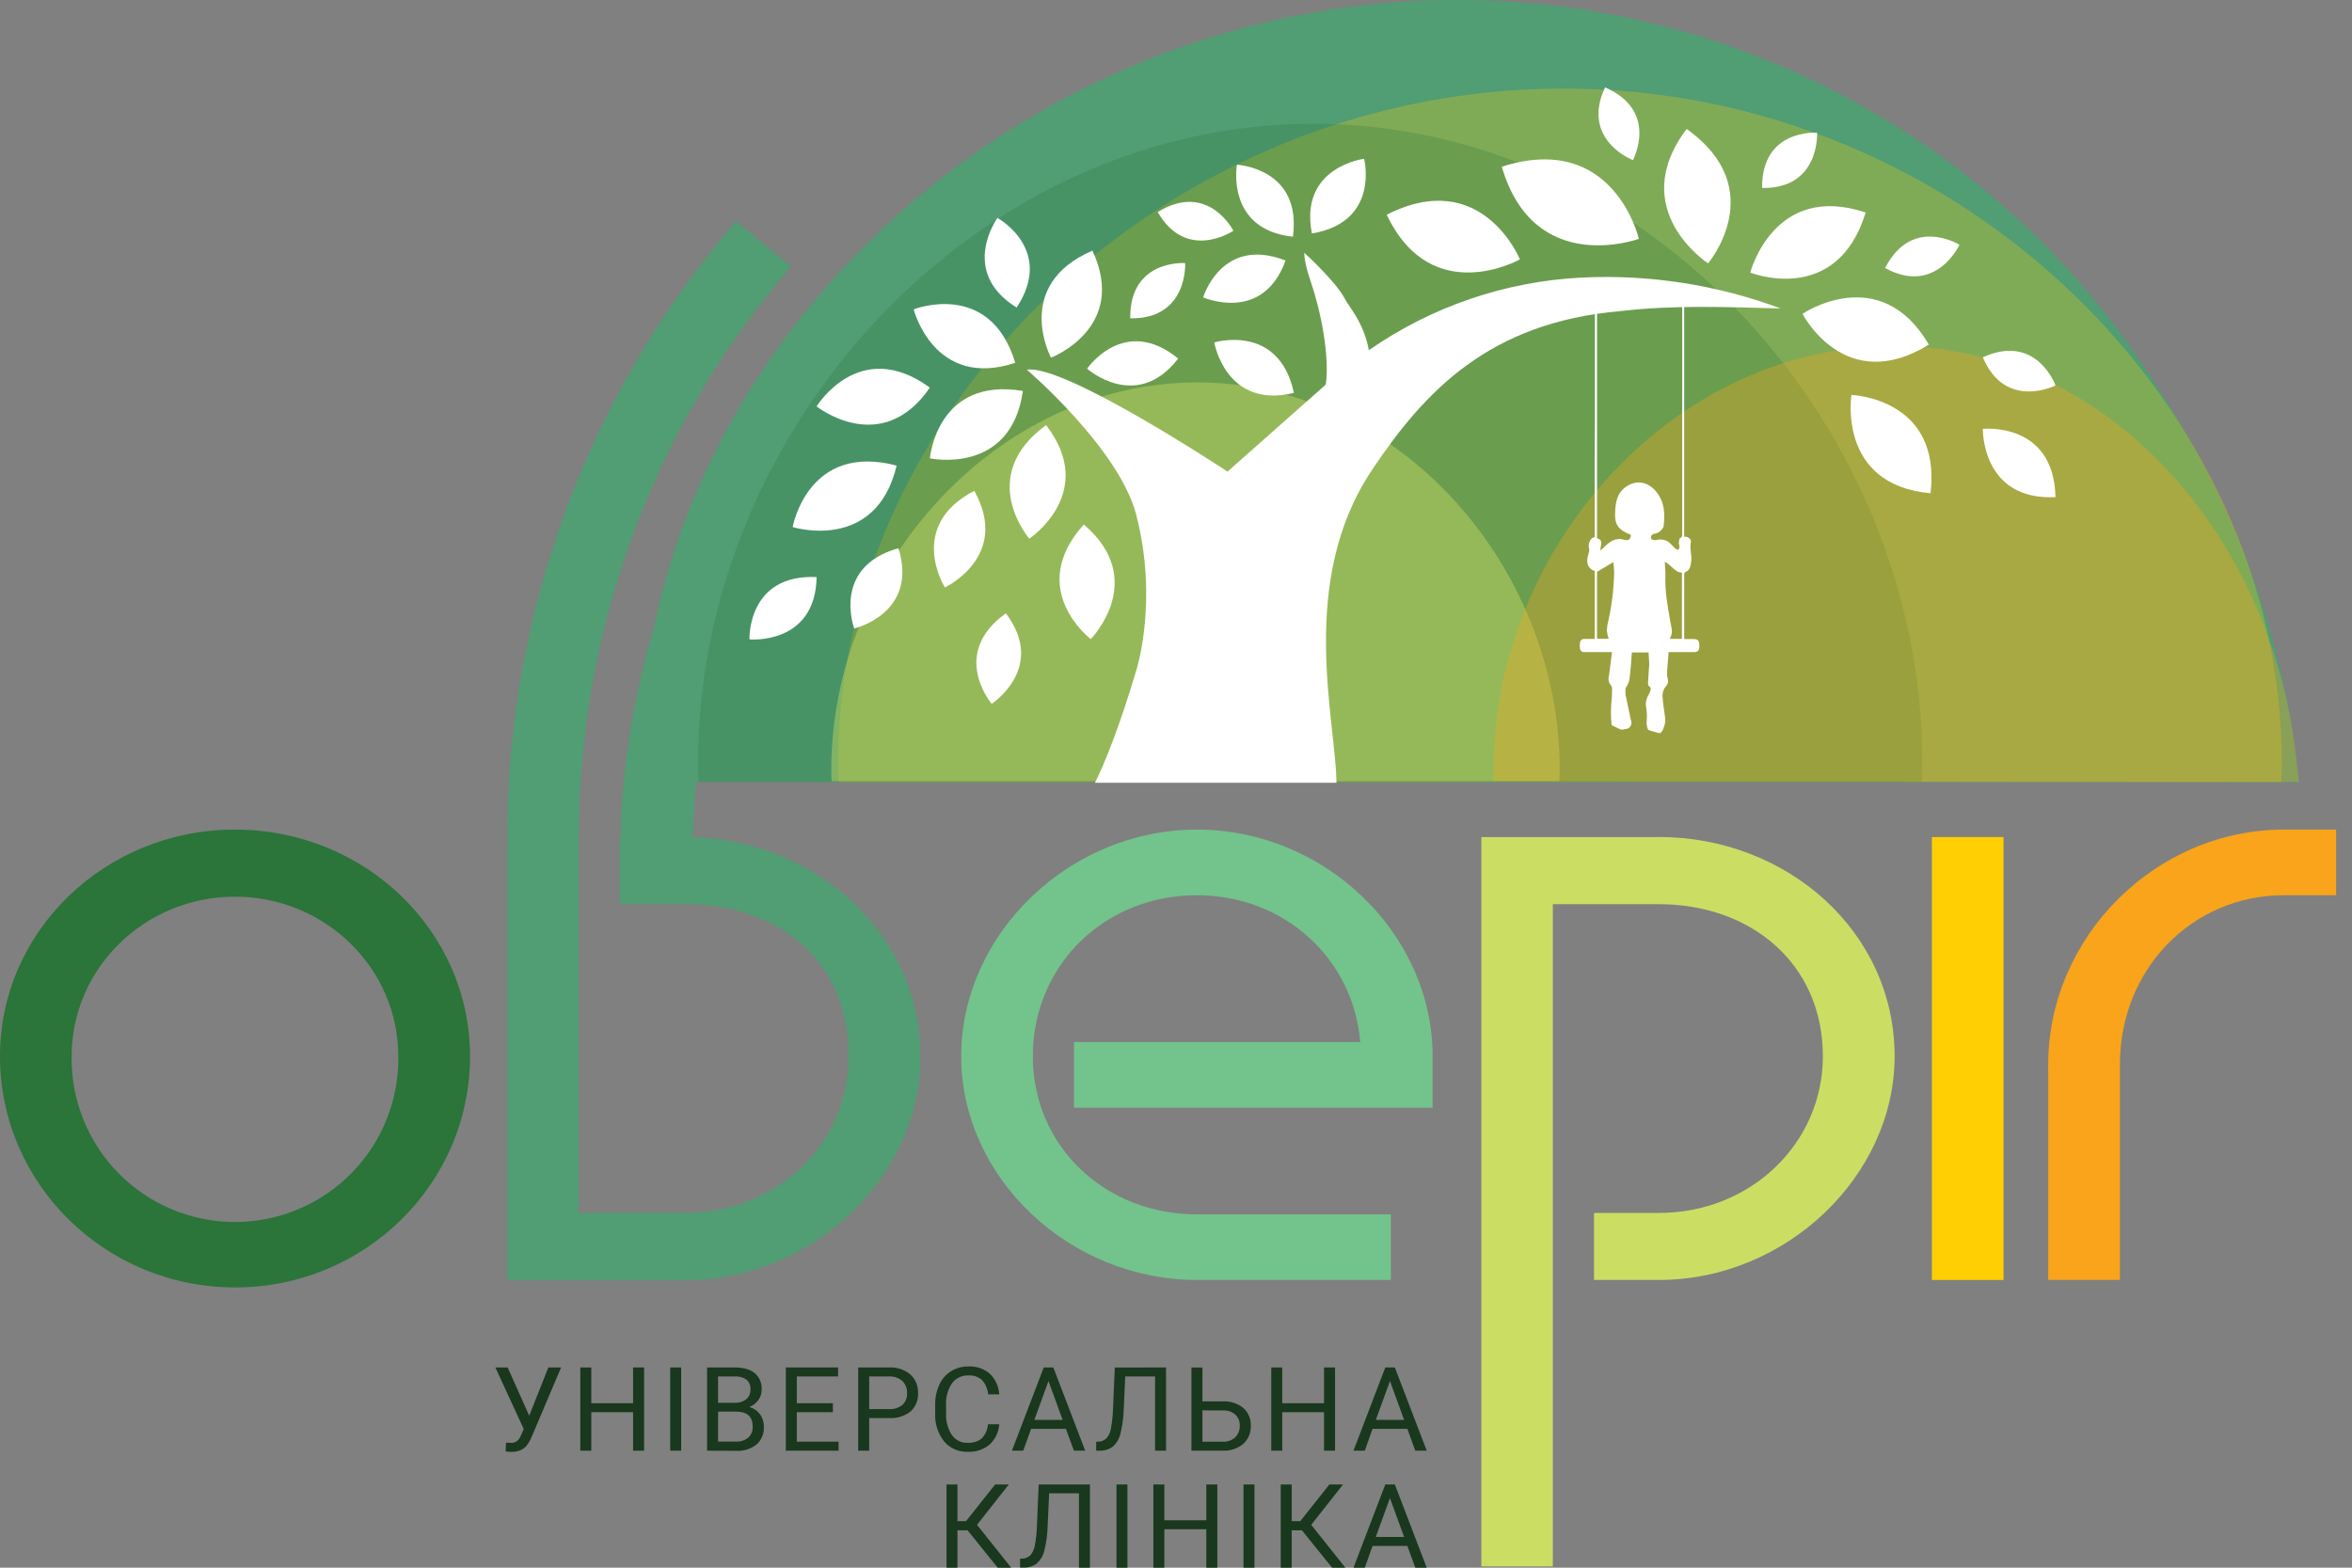 <svg width="144" height="96" viewBox="0 0 144 96" fill="none" xmlns="http://www.w3.org/2000/svg">
<rect x="0" y="0" width="144" height="96" fill="#808080" stroke="none"/>
<path d="M140.739 47.887C139.658 36.238 134.429 24.94 126.02 16.2C116.204 6.028 103.307 0.426 89.703 0.426C76.099 0.426 63.096 6.024 53.154 16.2C43.502 26.076 37.968 39.286 37.968 52.438C37.968 52.849 37.983 53.244 37.996 53.625L38.009 53.973L42.415 53.832V53.468C42.402 53.109 42.389 52.771 42.389 52.438C42.389 40.424 47.467 28.351 56.318 19.281C65.424 9.961 77.284 4.83 89.714 4.83C102.109 4.83 113.878 9.959 122.854 19.27C130.477 27.176 135.245 37.372 136.315 47.887H140.739Z" fill="#519D74"/>
<path d="M138.707 47.887C138.722 47.433 138.746 46.979 138.746 46.521C138.746 22.137 116.709 0 89.224 0C61.738 0 39.209 22.137 39.209 46.521C39.209 46.979 39.233 47.433 39.25 47.887H138.707Z" fill="#519D74"/>
<g opacity="0.52">
<path opacity="0.52" d="M139.666 47.887C139.681 47.484 139.701 47.081 139.701 46.676C139.701 25.053 120.132 5.423 95.725 5.423C71.318 5.423 51.315 25.053 51.315 46.683C51.315 47.088 51.336 47.49 51.349 47.893L139.666 47.887Z" fill="#FFCE03"/>
</g>
<g opacity="0.5">
<path opacity="0.5" d="M117.666 47.887C117.679 47.505 117.696 47.122 117.696 46.736C117.696 26.213 101.101 7.58 80.405 7.58C59.709 7.58 42.739 26.219 42.739 46.736C42.739 47.122 42.756 47.505 42.769 47.887H117.666Z" fill="#2B743A"/>
</g>
<g opacity="0.65">
<path opacity="0.65" d="M95.478 47.838C95.478 47.606 95.495 47.375 95.495 47.141C95.495 34.707 85.621 23.418 73.307 23.418C60.992 23.418 50.895 34.716 50.895 47.141C50.895 47.375 50.905 47.606 50.914 47.838H95.478Z" fill="#CCDD64"/>
</g>
<path d="M32.401 86.695L33.573 83.739H34.353L32.552 87.983C32.469 88.191 32.354 88.385 32.213 88.558C32.11 88.671 31.983 88.759 31.842 88.816C31.674 88.881 31.494 88.911 31.314 88.906C31.195 88.912 31.076 88.902 30.96 88.876L30.981 88.343L31.299 88.358C31.415 88.36 31.528 88.328 31.625 88.264C31.723 88.201 31.799 88.111 31.844 88.004L31.932 87.821L32.066 87.51L30.329 83.739H31.081L32.401 86.695Z" fill="#19381D"/>
<path d="M39.435 88.834H38.76V86.478H36.202V88.834H35.53V83.739H36.202V85.928H38.76V83.739H39.435V88.834Z" fill="#19381D"/>
<path d="M41.705 88.834H41.034V83.739H41.705V88.834Z" fill="#19381D"/>
<path d="M43.291 88.834V83.739H44.958C45.51 83.739 45.926 83.852 46.205 84.082C46.35 84.207 46.464 84.363 46.538 84.539C46.612 84.715 46.644 84.906 46.632 85.097C46.636 85.326 46.565 85.551 46.429 85.736C46.287 85.926 46.096 86.073 45.877 86.162C46.138 86.231 46.368 86.386 46.529 86.602C46.691 86.826 46.775 87.097 46.768 87.373C46.778 87.575 46.744 87.776 46.667 87.962C46.591 88.149 46.474 88.316 46.325 88.452C45.968 88.734 45.52 88.873 45.067 88.844L43.291 88.834ZM43.965 85.905H44.977C45.23 85.919 45.479 85.844 45.681 85.691C45.768 85.618 45.837 85.526 45.883 85.422C45.929 85.317 45.95 85.204 45.945 85.09C45.955 84.976 45.938 84.861 45.896 84.755C45.853 84.649 45.786 84.554 45.7 84.479C45.48 84.335 45.218 84.269 44.956 84.289H43.963L43.965 85.905ZM43.965 86.444V88.277H45.073C45.342 88.292 45.606 88.206 45.813 88.034C45.904 87.949 45.976 87.845 46.023 87.73C46.069 87.614 46.09 87.489 46.084 87.365C46.084 86.751 45.75 86.444 45.084 86.444H43.965Z" fill="#19381D"/>
<path d="M50.993 86.478H48.784V88.284H51.342V88.834H48.113V83.739H51.31V84.289H48.784V85.928H50.993V86.478Z" fill="#19381D"/>
<path d="M53.216 86.838V88.834H52.542V83.739H54.423C54.898 83.711 55.366 83.863 55.733 84.165C55.89 84.308 56.014 84.483 56.095 84.678C56.177 84.873 56.215 85.084 56.207 85.295C56.22 85.508 56.185 85.721 56.105 85.919C56.025 86.117 55.902 86.294 55.744 86.438C55.365 86.728 54.893 86.871 54.416 86.838H53.216ZM53.216 86.288H54.423C54.719 86.309 55.014 86.219 55.248 86.035C55.346 85.941 55.424 85.827 55.473 85.7C55.523 85.573 55.544 85.437 55.535 85.301C55.542 85.166 55.519 85.032 55.47 84.906C55.42 84.78 55.344 84.667 55.248 84.572C55.032 84.38 54.75 84.278 54.461 84.289H53.216V86.288Z" fill="#19381D"/>
<path d="M61.178 87.218C61.146 87.694 60.933 88.14 60.583 88.465C60.207 88.771 59.731 88.928 59.246 88.904C58.973 88.914 58.7 88.862 58.45 88.751C58.199 88.641 57.977 88.474 57.801 88.264C57.416 87.771 57.223 87.156 57.256 86.531V86.043C57.246 85.613 57.333 85.186 57.509 84.794C57.663 84.453 57.914 84.165 58.23 83.965C58.554 83.769 58.927 83.669 59.306 83.677C59.782 83.654 60.249 83.816 60.609 84.129C60.949 84.461 61.152 84.909 61.178 85.385H60.496C60.471 85.056 60.338 84.744 60.116 84.5C59.889 84.306 59.596 84.208 59.298 84.227C59.104 84.219 58.91 84.257 58.735 84.34C58.559 84.423 58.406 84.547 58.289 84.702C58.021 85.101 57.892 85.578 57.923 86.058V86.544C57.898 87.009 58.02 87.471 58.27 87.864C58.377 88.021 58.521 88.148 58.691 88.234C58.86 88.32 59.048 88.361 59.238 88.354C59.543 88.373 59.845 88.283 60.091 88.1C60.324 87.862 60.465 87.55 60.489 87.218H61.178Z" fill="#19381D"/>
<path d="M65.26 87.499H63.128L62.648 88.834H61.956L63.902 83.739H64.49L66.439 88.834H65.75L65.26 87.499ZM63.326 86.951H65.059L64.192 84.568L63.326 86.951Z" fill="#19381D"/>
<path d="M71.39 83.739V88.834H70.719V84.289H68.892L68.8 86.308C68.787 86.823 68.715 87.336 68.587 87.836C68.514 88.126 68.355 88.388 68.131 88.586C67.898 88.757 67.614 88.844 67.325 88.834H67.112V88.284H67.251C67.439 88.279 67.618 88.203 67.752 88.07C67.891 87.898 67.983 87.692 68.018 87.474C68.093 87.058 68.136 86.636 68.146 86.214L68.253 83.743L71.39 83.739Z" fill="#19381D"/>
<path d="M73.618 85.817H74.884C75.336 85.796 75.78 85.942 76.131 86.227C76.281 86.363 76.399 86.531 76.476 86.719C76.553 86.906 76.588 87.109 76.579 87.311C76.588 87.516 76.552 87.721 76.474 87.91C76.396 88.1 76.277 88.27 76.127 88.409C75.783 88.698 75.344 88.85 74.895 88.836H72.946V83.741H73.618V85.817ZM73.618 86.367V88.286H74.846C74.987 88.295 75.128 88.276 75.261 88.231C75.395 88.185 75.518 88.113 75.624 88.019C75.718 87.926 75.791 87.815 75.839 87.692C75.887 87.569 75.909 87.437 75.903 87.305C75.91 87.179 75.889 87.053 75.843 86.936C75.796 86.819 75.725 86.713 75.634 86.625C75.422 86.446 75.15 86.355 74.873 86.369L73.618 86.367Z" fill="#19381D"/>
<path d="M81.737 88.834H81.062V86.478H78.504V88.834H77.832V83.739H78.504V85.928H81.062V83.739H81.737V88.834Z" fill="#19381D"/>
<path d="M86.165 87.499H84.033L83.56 88.834H82.867L84.813 83.739H85.399L87.35 88.834H86.651L86.165 87.499ZM84.233 86.951H85.966L85.099 84.568L84.233 86.951Z" fill="#19381D"/>
<path d="M59.238 93.711H58.62V96H57.948V90.905H58.62V93.152H59.144L60.926 90.905H61.762L59.818 93.376L61.907 96H61.084L59.238 93.711Z" fill="#19381D"/>
<path d="M66.731 90.905V96H66.059V91.447H64.232L64.141 93.468C64.127 93.984 64.056 94.496 63.928 94.996C63.854 95.287 63.694 95.548 63.469 95.746C63.237 95.917 62.954 96.004 62.666 95.994H62.453V95.444H62.593C62.781 95.439 62.961 95.363 63.094 95.231C63.232 95.058 63.323 94.853 63.358 94.636C63.436 94.22 63.479 93.799 63.489 93.376L63.593 90.905H66.731Z" fill="#19381D"/>
<path d="M69.026 96H68.355V90.905H69.026V96Z" fill="#19381D"/>
<path d="M74.53 96H73.855V93.645H71.286V96H70.614V90.905H71.286V93.095H73.855V90.905H74.53V96Z" fill="#19381D"/>
<path d="M76.803 96H76.131V90.905H76.803V96Z" fill="#19381D"/>
<path d="M79.71 93.711H79.084V96H78.412V90.905H79.084V93.152H79.608L81.39 90.905H82.225L80.279 93.376L82.368 96H81.556L79.71 93.711Z" fill="#19381D"/>
<path d="M86.165 94.666H84.033L83.56 96H82.867L84.813 90.905H85.399L87.35 96H86.651L86.165 94.666ZM84.233 94.118H85.966L85.099 91.735L84.233 94.118Z" fill="#19381D"/>
<path d="M0 64.684C0 57.01 6.442 50.801 14.386 50.801C22.331 50.801 28.777 57.01 28.777 64.684C28.777 72.49 22.34 78.838 14.393 78.838C6.446 78.838 0 72.49 0 64.684ZM24.386 64.684C24.386 59.295 19.909 54.909 14.386 54.909C8.863 54.909 4.385 59.295 4.385 64.684C4.365 66.01 4.61 67.326 5.104 68.556C5.598 69.787 6.331 70.906 7.262 71.851C8.192 72.795 9.301 73.545 10.524 74.056C11.747 74.568 13.06 74.832 14.385 74.832C15.711 74.832 17.023 74.568 18.246 74.056C19.469 73.545 20.578 72.795 21.509 71.851C22.439 70.906 23.173 69.787 23.667 68.556C24.161 67.326 24.405 66.01 24.386 64.684Z" fill="#2B743A"/>
<path d="M83.278 63.815C82.871 58.745 78.67 54.821 73.281 54.821C67.617 54.821 63.235 59.11 63.235 64.684C63.235 70.162 67.617 74.364 73.281 74.364H85.154V78.38H73.281C65.473 78.38 58.85 72.128 58.85 64.684C58.85 57.194 65.473 50.801 73.281 50.801C81.089 50.801 87.71 57.147 87.71 64.684V67.835H65.754V63.815H83.278Z" fill="#73C38C"/>
<path d="M101.566 51.259H90.695V95.923H95.071V55.369H101.557C107.219 55.369 111.604 59.023 111.604 64.684C111.604 69.979 107.219 74.277 101.557 74.277H97.592V78.38H101.566C109.372 78.38 115.997 71.985 115.997 64.684C115.997 57.01 109.372 51.255 101.566 51.255" fill="#CCDD64"/>
<path d="M122.665 51.259H118.28V78.382H122.665V51.259Z" fill="#FFCE03"/>
<path d="M125.401 78.38V65.185C125.401 57.377 131.975 50.801 139.83 50.801H143.028V54.821H139.835C134.22 54.821 129.791 59.338 129.791 65.185V78.38H125.401Z" fill="#F9A41A"/>
<path d="M42.324 51.261V51.24H37.943V55.369H41.916C47.576 55.369 51.961 58.745 51.961 64.684C51.961 70.071 47.576 74.277 41.916 74.277H35.438V51.372C35.438 51.372 35.438 51.208 35.438 51.159C35.464 38.367 40.074 26.009 48.431 16.324L45.065 13.553C36.018 24.058 31.046 37.464 31.054 51.328V78.399H41.925C49.729 78.399 56.354 72.096 56.354 64.701C56.354 57.187 49.957 51.46 42.324 51.261Z" fill="#519D74"/>
<g opacity="0.57">
<path opacity="0.57" d="M140.739 47.887C140.739 47.633 140.66 47.147 140.636 46.894C139.357 33.251 129.339 21.184 115.909 21.184C102.48 21.184 91.447 33.501 91.447 47.071C91.447 47.324 91.458 47.578 91.466 47.832L140.739 47.887Z" fill="#F9A41A"/>
</g>
<path d="M69.566 41.062C68.453 44.796 67.534 46.951 67.038 47.934H81.823C81.795 44.112 79.424 35.628 83.993 28.79C87.224 23.951 91.178 19.754 99.174 19.055C102.448 18.665 105.727 18.801 109.018 18.89C105.126 17.438 100.979 16.794 96.829 16.998C92.158 17.233 87.646 18.775 83.807 21.446C83.494 19.741 82.613 18.835 82.341 18.302C81.791 17.236 79.855 15.482 79.855 15.482C79.855 15.482 79.819 15.968 80.215 17.138C81.121 19.814 81.362 22.327 81.168 23.552L75.153 28.881C75.153 28.881 65.177 22.273 62.87 22.64C62.87 22.64 68.519 27.468 69.566 31.529C70.936 36.852 69.566 41.062 69.566 41.062Z" fill="white"/>
<path d="M114.223 13.014C108.6 11.127 107.159 16.691 107.159 16.691C107.159 16.691 112.45 18.805 114.223 13.014Z" fill="white"/>
<path d="M103.262 7.898C99.528 12.858 104.578 16.126 104.578 16.126C104.578 16.126 108.427 11.57 103.262 7.898Z" fill="white"/>
<path d="M91.948 10.208C93.917 16.991 100.338 14.625 100.338 14.625C100.338 14.625 98.818 8.013 91.948 10.208Z" fill="white"/>
<path d="M84.901 13.148C87.65 18.935 93.056 15.883 93.056 15.883C93.056 15.883 90.733 10.183 84.901 13.148Z" fill="white"/>
<path d="M62.158 22.218C57.185 23.861 55.938 18.944 55.938 18.944C55.938 18.944 60.617 17.098 62.158 22.218Z" fill="white"/>
<path d="M62.625 23.942C61.894 29.129 56.931 28.067 56.931 28.067C56.931 28.067 57.352 23.054 62.625 23.942Z" fill="white"/>
<path d="M66.886 15.348C69.088 20.099 64.345 21.902 64.345 21.902C64.345 21.902 61.975 17.46 66.886 15.348Z" fill="white"/>
<path d="M72.134 21.956C69.576 25.268 66.558 22.576 66.558 22.576C66.558 22.576 68.824 19.257 72.134 21.956Z" fill="white"/>
<path d="M79.158 14.495C75.021 14.054 75.73 10.087 75.73 10.087C75.73 10.087 79.723 10.287 79.158 14.495Z" fill="white"/>
<path d="M118.197 30.205C112.463 29.691 113.354 24.185 113.354 24.185C113.354 24.185 118.879 24.369 118.197 30.205Z" fill="white"/>
<path d="M56.931 23.736C53.964 28.05 49.997 24.887 49.997 24.887C49.997 24.887 52.609 20.587 56.931 23.736Z" fill="white"/>
<path d="M62.243 18.833C58.686 16.627 61.069 13.344 61.069 13.344C61.069 13.344 64.588 15.275 62.243 18.833Z" fill="white"/>
<path d="M80.32 14.297C79.525 10.215 83.517 9.724 83.517 9.724C83.517 9.724 84.508 13.598 80.32 14.297Z" fill="white"/>
<path d="M78.706 15.955C77.31 19.824 73.663 18.21 73.663 18.21C73.663 18.21 74.795 14.423 78.706 15.955Z" fill="white"/>
<path d="M79.22 24.06C75.042 25.076 74.345 20.969 74.345 20.969C74.345 20.969 78.297 19.769 79.22 24.06Z" fill="white"/>
<path d="M54.896 28.513C53.617 33.874 48.531 32.275 48.531 32.275C48.531 32.275 49.454 27.072 54.896 28.513Z" fill="white"/>
<path d="M59.649 30.056C61.894 34.081 57.85 35.973 57.85 35.973C57.85 35.973 55.48 32.23 59.649 30.056Z" fill="white"/>
<path d="M66.355 32.119C70.341 35.517 66.782 39.137 66.782 39.137C66.782 39.137 62.779 36.095 66.355 32.119Z" fill="white"/>
<path d="M64.045 26.031C67.242 30.177 63.019 32.987 63.019 32.987C63.019 32.987 59.726 29.184 64.045 26.031Z" fill="white"/>
<path d="M118.092 21.103C115.108 15.987 110.357 19.217 110.357 19.217C110.357 19.217 112.942 24.286 118.092 21.103Z" fill="white"/>
<path d="M98.268 5.35C96.763 8.571 99.973 9.806 99.973 9.806C99.973 9.806 101.6 6.802 98.268 5.35Z" fill="white"/>
<path d="M55.007 33.571C56.243 37.566 52.299 38.487 52.299 38.487C52.299 38.487 50.897 34.722 55.007 33.571Z" fill="white"/>
<path d="M61.583 37.557C64.107 40.891 60.715 43.099 60.715 43.099C60.715 43.099 58.112 40.043 61.583 37.557Z" fill="white"/>
<path d="M49.997 35.338C49.919 39.518 45.886 39.156 45.886 39.156C45.886 39.156 45.732 35.144 49.997 35.338Z" fill="white"/>
<path d="M70.879 12.986C72.661 16.064 75.513 14.131 75.513 14.131C75.513 14.131 73.968 11.085 70.879 12.986Z" fill="white"/>
<path d="M69.197 19.494C72.75 19.549 72.561 16.109 72.561 16.109C72.561 16.109 69.154 15.864 69.197 19.494Z" fill="white"/>
<path d="M107.886 11.511C111.441 11.564 111.25 8.126 111.25 8.126C111.25 8.126 107.843 7.872 107.886 11.511Z" fill="white"/>
<path d="M115.413 16.413C118.533 18.119 119.968 14.99 119.968 14.99C119.968 14.99 117.071 13.186 115.413 16.413Z" fill="white"/>
<path d="M121.398 21.877C122.773 25.155 125.847 23.604 125.847 23.604C125.847 23.604 124.7 20.385 121.398 21.877Z" fill="white"/>
<path d="M125.847 30.442C121.307 30.668 121.398 26.264 121.398 26.264C121.398 26.264 125.74 25.793 125.847 30.442Z" fill="white"/>
<path d="M103.708 39.135H103.141C103.122 39.098 103.115 39.092 103.115 39.086C103.115 37.779 103.115 36.474 103.115 35.168C103.115 35.121 103.145 35.044 103.179 35.031C103.482 34.918 103.499 34.656 103.54 34.392C103.604 33.993 103.431 33.605 103.523 33.2C103.567 33.006 103.299 32.816 103.113 32.88V29.009C103.113 25.464 103.113 21.919 103.113 18.375H102.992C102.992 19.602 102.992 20.829 102.992 22.054C102.992 25.59 102.992 29.126 102.992 32.663C102.992 32.774 103.019 32.876 102.866 32.951C102.802 32.983 102.798 33.164 102.787 33.275C102.787 33.341 102.832 33.413 102.828 33.488C102.813 33.553 102.789 33.617 102.757 33.675C102.694 33.657 102.634 33.63 102.578 33.597C102.431 33.462 102.303 33.304 102.152 33.185C102.043 33.113 101.919 33.065 101.789 33.046C101.659 33.027 101.527 33.036 101.402 33.074C101.301 33.087 101.199 33.066 101.112 33.015C101.075 32.993 101.067 32.853 101.101 32.801C101.136 32.754 101.184 32.717 101.24 32.695C101.313 32.691 101.386 32.672 101.453 32.642C101.492 32.62 101.534 32.602 101.576 32.588C101.696 32.456 101.843 32.358 101.86 32.198C101.932 31.465 101.926 30.749 101.408 30.116C100.864 29.448 100.084 29.35 99.428 29.902C99.018 30.254 98.929 30.732 98.893 31.22C98.824 32.107 99.035 32.426 99.839 32.748C99.849 32.766 99.852 32.786 99.85 32.806C99.831 32.9 99.781 33.032 99.707 33.062C99.598 33.086 99.483 33.078 99.379 33.038C98.912 32.917 98.584 33.157 98.27 33.447C98.187 33.524 98.104 33.605 97.991 33.714C97.946 33.43 98.234 33.096 97.778 32.959V18.856C97.733 18.856 97.688 18.856 97.646 18.856C97.646 21.178 97.646 23.499 97.646 25.818C97.646 26.515 97.633 27.212 97.633 27.912C97.633 29.57 97.633 31.228 97.633 32.887C97.57 32.903 97.511 32.93 97.458 32.968C97.38 33.043 97.323 33.138 97.293 33.242C97.263 33.347 97.261 33.457 97.287 33.562C97.308 33.67 97.299 33.781 97.262 33.884C97.081 34.439 97.192 34.807 97.635 34.967V39.126C97.422 39.126 97.209 39.126 97.006 39.126C96.972 39.123 96.938 39.127 96.906 39.137C96.874 39.147 96.844 39.164 96.818 39.187C96.793 39.209 96.772 39.236 96.757 39.267C96.743 39.298 96.735 39.331 96.733 39.365C96.717 39.477 96.717 39.59 96.733 39.702C96.734 39.735 96.743 39.768 96.757 39.798C96.772 39.829 96.793 39.855 96.819 39.877C96.844 39.899 96.874 39.915 96.907 39.924C96.939 39.934 96.973 39.936 97.006 39.932C97.381 39.932 97.757 39.932 98.129 39.932H98.694C98.63 40.439 98.571 40.908 98.509 41.375C98.479 41.469 98.472 41.569 98.488 41.666C98.504 41.764 98.542 41.856 98.601 41.935C98.656 41.994 98.69 42.069 98.699 42.149C98.701 42.465 98.684 42.782 98.65 43.097C98.617 43.535 98.624 43.974 98.671 44.41C98.848 44.493 99.027 44.581 99.208 44.664L99.266 44.677H99.379C99.462 44.642 99.552 44.624 99.643 44.623C99.738 44.583 99.813 44.507 99.853 44.412C99.893 44.317 99.894 44.21 99.856 44.114C99.747 43.613 99.643 43.114 99.538 42.611C99.513 42.466 99.507 42.317 99.522 42.17C99.532 42.091 99.605 42.023 99.639 41.946C99.694 41.851 99.734 41.749 99.758 41.641C99.801 41.345 99.824 41.047 99.85 40.748C99.873 40.49 99.89 40.23 99.912 39.957H100.933C100.948 40.192 100.965 40.435 100.975 40.676C100.973 40.761 100.967 40.845 100.956 40.929C100.937 41.228 100.913 41.524 100.901 41.822C100.901 41.884 100.901 41.98 100.95 42.008C101.103 42.108 101.069 42.234 101.022 42.362C100.975 42.49 100.918 42.56 100.871 42.662C100.766 42.878 100.738 43.123 100.79 43.357C100.832 43.606 100.842 43.86 100.82 44.112C100.791 44.309 100.821 44.51 100.907 44.69L101.031 44.739C101.225 44.804 101.423 44.859 101.623 44.901C101.802 44.811 101.9 44.506 101.956 44.201C101.956 44.101 101.956 43.988 101.939 43.899C101.894 43.502 101.815 43.106 101.792 42.707C101.766 42.506 101.811 42.302 101.917 42.13C102.107 41.895 102.173 41.812 102.094 41.518C102.067 41.418 102.056 41.314 102.062 41.211C102.088 40.795 102.126 40.377 102.16 39.932C102.651 39.932 103.194 39.932 103.738 39.932C103.94 39.932 104.017 39.834 104.036 39.657C104.045 39.58 104.045 39.502 104.036 39.424C104.023 39.222 103.925 39.137 103.708 39.135ZM98.481 37.958C98.425 38.167 98.39 38.381 98.377 38.597C98.394 38.774 98.432 38.948 98.49 39.115H97.778V35.02L98.773 34.422C98.795 34.679 98.829 34.884 98.824 35.091C98.804 36.055 98.689 37.016 98.481 37.958ZM102.973 39.122H102.254C102.254 39.1 102.254 39.073 102.254 39.06C102.467 38.71 102.305 38.361 102.254 38.015C102.101 37.107 101.926 36.201 101.964 35.272C101.975 34.986 101.939 34.701 101.924 34.402C102.333 34.588 102.51 35.042 102.977 35.072L102.973 39.122Z" fill="white"/>
</svg>
